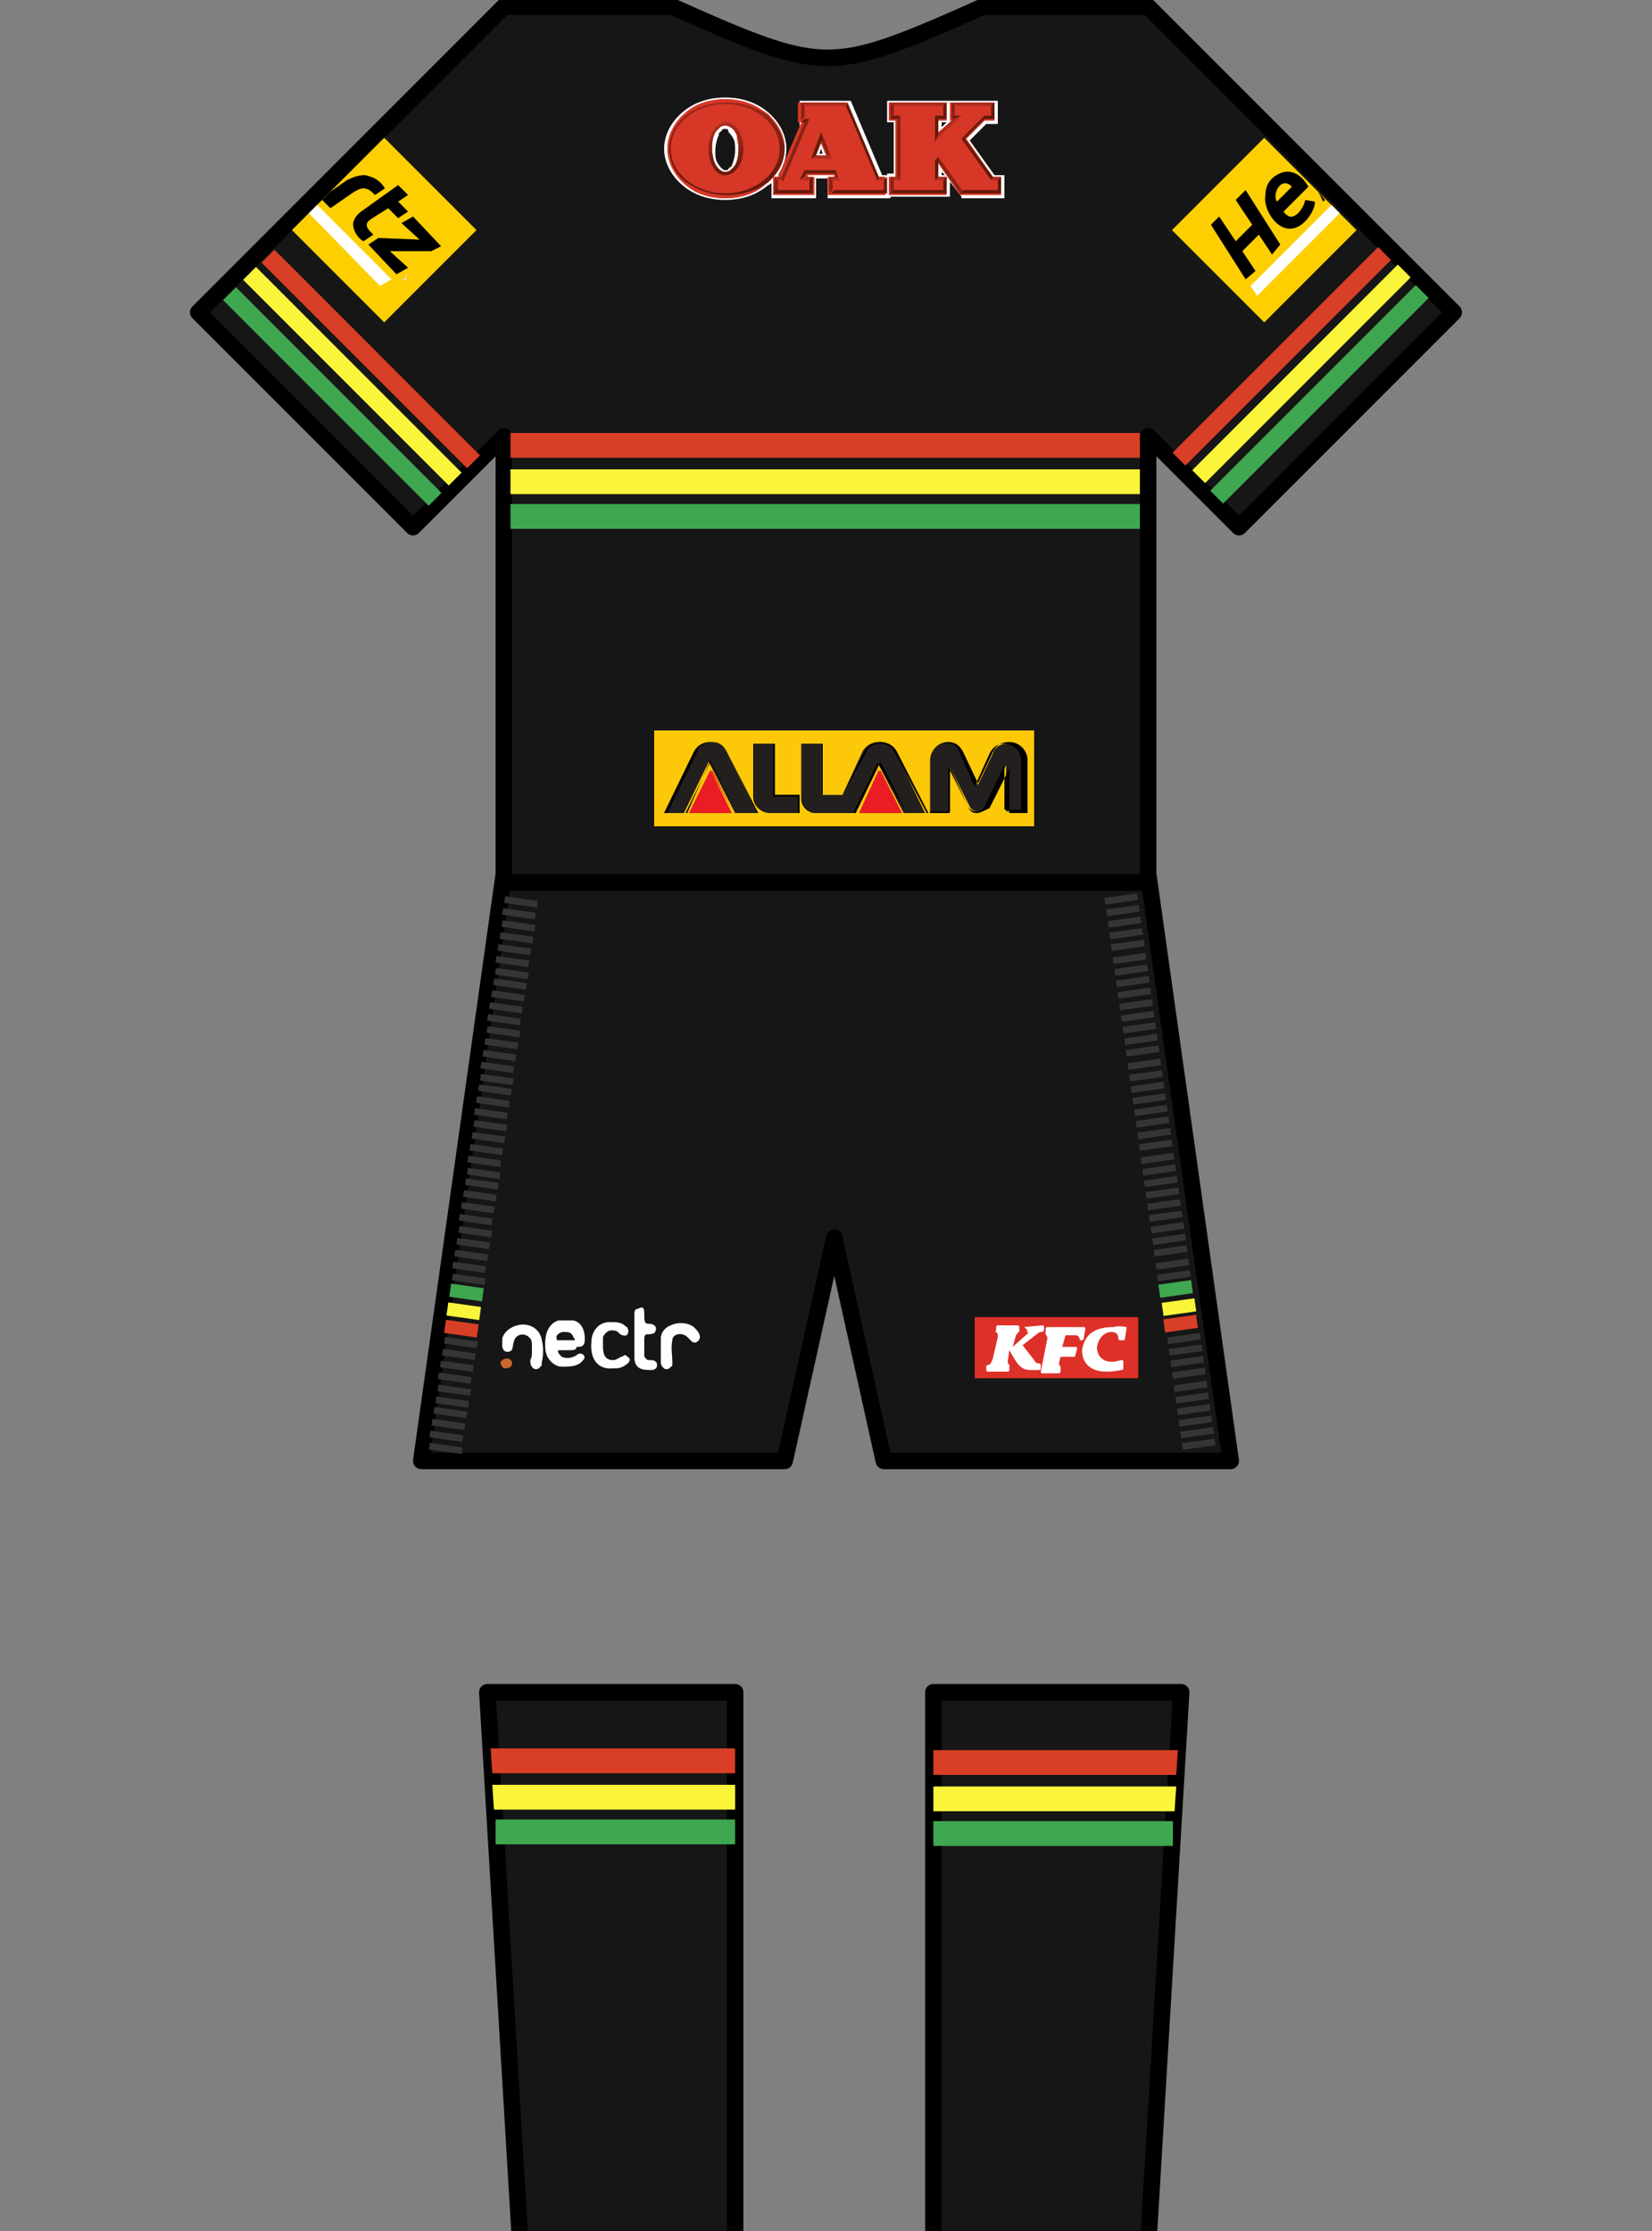 <?xml version="1.0" encoding="utf-8"?>
<!-- Generator: Adobe Illustrator 28.2.0, SVG Export Plug-In . SVG Version: 6.00 Build 0)  -->
<svg version="1.1" id="Layer_1" xmlns="http://www.w3.org/2000/svg" xmlns:xlink="http://www.w3.org/1999/xlink" x="0px" y="0px"
	 viewBox="0 0 100 135" style="enable-background:new 0 0 100 135;" xml:space="preserve">
<rect x="0" y="0" width="100" height="135" fill="#808080" stroke="none"/>
<style type="text/css">
	.st0{fill:#161616;stroke:#000000;stroke-linecap:square;stroke-linejoin:round;}
	.st1{fill:#D83F26;}
	.st2{fill:#FAF53B;}
	.st3{fill:#3FA74F;}
	.st4{fill:#353535;}
	.st5{fill:#FDCF01;}
	.st6{fill:none;}
	.st7{fill:#FFFFFF;}
	.st8{fill:#909295;}
	.st9{fill:#CD6730;}
	.st10{fill-rule:evenodd;clip-rule:evenodd;fill:#DD3029;}
	.st11{fill-rule:evenodd;clip-rule:evenodd;fill:#FFFFFF;}
	.st12{fill-rule:evenodd;clip-rule:evenodd;fill:#FDC808;}
	.st13{fill-rule:evenodd;clip-rule:evenodd;fill:#231F1F;}
	.st14{fill-rule:evenodd;clip-rule:evenodd;fill:#EA1D24;}
	.st15{fill:#EA1D24;}
	.st16{fill:#D63727;}
	.st17{fill:#862215;}
	.st18{fill:#AC2C1F;}
	.st19{fill:#651A0A;}
	.st20{fill-rule:evenodd;clip-rule:evenodd;fill:url(#SVGID_1_);}
	.st21{fill-rule:evenodd;clip-rule:evenodd;fill:url(#SVGID_00000026155367390781317790000002415377918787141547_);}
</style>
<g id="svg5571" xmlns:cc="http://creativecommons.org/ns#" xmlns:dc="http://purl.org/dc/elements/1.1/" xmlns:inkscape="http://www.inkscape.org/namespaces/inkscape" xmlns:rdf="http://www.w3.org/1999/02/22-rdf-syntax-ns#" xmlns:sodipodi="http://sodipodi.sourceforge.net/DTD/sodipodi-0.dtd" xmlns:svg="http://www.w3.org/2000/svg">
	
		<sodipodi:namedview  bordercolor="#666666" borderopacity="1.0" gridtolerance="10.0" guidetolerance="10.0" id="base" inkscape:current-layer="svg5571" inkscape:cx="19.519102" inkscape:cy="34.242496" inkscape:pageopacity="0.0" inkscape:pageshadow="2" inkscape:window-height="804" inkscape:window-width="1596" inkscape:window-x="0" inkscape:window-y="60" inkscape:zoom="5" objecttolerance="10.0" pagecolor="#ffffff" showgrid="false">
		</sodipodi:namedview>
	<defs>
		
			<inkscape:perspective  id="perspective5580" inkscape:persp3d-origin="19 : 19.666667 : 1" inkscape:vp_x="0 : 29.5 : 1" inkscape:vp_y="0 : 1000 : 0" inkscape:vp_z="38 : 29.5 : 1" sodipodi:type="inkscape:persp3d">
			</inkscape:perspective>
		
			<inkscape:perspective  id="perspective5788" inkscape:persp3d-origin="15.5 : 19.666667 : 1" inkscape:vp_x="0 : 29.5 : 1" inkscape:vp_y="0 : 1000 : 0" inkscape:vp_z="31 : 29.5 : 1" sodipodi:type="inkscape:persp3d">
			</inkscape:perspective>
		
			<inkscape:perspective  id="perspective6001" inkscape:persp3d-origin="15.5 : 19.666667 : 1" inkscape:vp_x="0 : 29.5 : 1" inkscape:vp_y="0 : 1000 : 0" inkscape:vp_z="31 : 29.5 : 1" sodipodi:type="inkscape:persp3d">
			</inkscape:perspective>
		
			<inkscape:perspective  id="perspective6286" inkscape:persp3d-origin="50 : 12 : 1" inkscape:vp_x="0 : 18 : 1" inkscape:vp_y="0 : 1000 : 0" inkscape:vp_z="100 : 18 : 1" sodipodi:type="inkscape:persp3d">
			</inkscape:perspective>
		
			<inkscape:perspective  id="perspective6460" inkscape:persp3d-origin="50 : 13.333333 : 1" inkscape:vp_x="0 : 20 : 1" inkscape:vp_y="0 : 1000 : 0" inkscape:vp_z="100 : 20 : 1" sodipodi:type="inkscape:persp3d">
			</inkscape:perspective>
	</defs>
	<path id="rect7437" sodipodi:nodetypes="cccccccc" class="st0" d="M31.2,47.9h37.6l5.7,40.5h-21l-3-13.5l-3,13.5h-22L31.2,47.9z"/>
	<path id="path6455" sodipodi:nodetypes="cccccccccc" class="st0" d="M69.5,135.9h-13v-33.5h15L69.5,135.9z M44.5,135.9h-13l-2-33.5
		h15V135.9z"/>
	<g id="g7234" transform="translate(31,-5)">
		<path id="path5575" sodipodi:nodetypes="ccccccsccccccc" class="st0" d="M-0.5,58.4v-27L-6,36.9l-13-13L-0.5,5.4H9.7
			c4.7,2.1,7.1,3.1,9.4,3.1s4.7-1,9.4-3.1h10L57,23.9l-13,13l-5.5-5.5v27H-0.5"/>
		<a id="a3156" transform="translate(-26.286,-8.352)">
		</a>
		<a id="a5994" transform="translate(47.571,0.857)">
		</a>
	</g>
</g>
<g id="Layer_2_00000044888812424815557650000008512817998858693004_">
	<rect x="30.9" y="26.2" class="st1" width="38.1" height="1.5"/>
	<rect x="30.9" y="28.4" class="st2" width="38.1" height="1.5"/>
	<rect x="30.9" y="30.5" class="st3" width="38.1" height="1.5"/>
	<rect x="68.8" y="21" transform="matrix(0.707 -0.707 0.707 0.707 7.489 61.189)" class="st1" width="17.6" height="1.1"/>
	<rect x="70" y="22.1" transform="matrix(0.707 -0.707 0.707 0.707 7.054 62.319)" class="st2" width="17.6" height="1.1"/>
	<rect x="71.1" y="23.3" transform="matrix(0.707 -0.707 0.707 0.707 6.519 63.489)" class="st3" width="17.6" height="1.1"/>
	
		<rect x="21.9" y="12.9" transform="matrix(0.707 -0.707 0.707 0.707 -8.77 22.253)" class="st1" width="1.1" height="17.6"/>
	<rect x="20.8" y="14" transform="matrix(0.707 -0.707 0.707 0.707 -9.884 21.742)" class="st2" width="1.1" height="17.6"/>
	
		<rect x="19.6" y="15.2" transform="matrix(0.707 -0.707 0.707 0.707 -11.099 21.271)" class="st3" width="1.1" height="17.6"/>
	<rect x="70.5" y="79.7" transform="matrix(0.99 -0.139 0.139 0.99 -10.454 10.733)" class="st1" width="2" height="0.8"/>
	<rect x="70.4" y="78.7" transform="matrix(0.99 -0.139 0.139 0.99 -10.315 10.71)" class="st2" width="2" height="0.8"/>
	<rect x="70.2" y="77.6" transform="matrix(0.99 -0.139 0.139 0.99 -10.165 10.671)" class="st3" width="2" height="0.8"/>
	<rect x="70.1" y="77" transform="matrix(0.99 -0.139 0.139 0.99 -10.054 10.65)" class="st4" width="2" height="0.4"/>
	<rect x="70" y="76.3" transform="matrix(0.99 -0.139 0.139 0.99 -9.957 10.629)" class="st4" width="2" height="0.4"/>
	<rect x="69.9" y="75.5" transform="matrix(0.99 -0.139 0.139 0.99 -9.847 10.606)" class="st4" width="2" height="0.4"/>
	<rect x="69.8" y="74.8" transform="matrix(0.99 -0.139 0.139 0.99 -9.751 10.585)" class="st4" width="2" height="0.4"/>
	<rect x="69.7" y="74.1" transform="matrix(0.99 -0.139 0.139 0.99 -9.654 10.565)" class="st4" width="2" height="0.4"/>
	<rect x="69.6" y="73.4" transform="matrix(0.99 -0.139 0.139 0.99 -9.558 10.544)" class="st4" width="2" height="0.4"/>
	<rect x="69.5" y="72.7" transform="matrix(0.99 -0.139 0.139 0.99 -9.461 10.524)" class="st4" width="2" height="0.4"/>
	<rect x="69.4" y="72" transform="matrix(0.99 -0.139 0.139 0.99 -9.365 10.503)" class="st4" width="2" height="0.4"/>
	<rect x="69.3" y="71.3" transform="matrix(0.99 -0.139 0.139 0.99 -9.268 10.483)" class="st4" width="2" height="0.4"/>
	<rect x="69.2" y="70.6" transform="matrix(0.99 -0.139 0.139 0.99 -9.172 10.462)" class="st4" width="2" height="0.4"/>
	<rect x="69.1" y="69.9" transform="matrix(0.99 -0.139 0.139 0.99 -9.075 10.442)" class="st4" width="2" height="0.4"/>
	<rect x="69" y="69.1" transform="matrix(0.99 -0.139 0.139 0.99 -8.965 10.418)" class="st4" width="2" height="0.4"/>
	<rect x="68.9" y="68.4" transform="matrix(0.99 -0.139 0.139 0.99 -8.869 10.398)" class="st4" width="2" height="0.4"/>
	<rect x="68.8" y="67.7" transform="matrix(0.99 -0.139 0.139 0.99 -8.772 10.377)" class="st4" width="2" height="0.4"/>
	<rect x="68.6" y="66.3" transform="matrix(0.99 -0.139 0.139 0.99 -8.579 10.336)" class="st4" width="2" height="0.4"/>
	<rect x="68.4" y="64.9" transform="matrix(0.99 -0.139 0.139 0.99 -8.386 10.295)" class="st4" width="2" height="0.4"/>
	<rect x="68.2" y="63.4" transform="matrix(0.99 -0.139 0.139 0.99 -8.18 10.251)" class="st4" width="2" height="0.4"/>
	<rect x="68" y="62" transform="matrix(0.99 -0.139 0.139 0.99 -7.987 10.21)" class="st4" width="2" height="0.4"/>
	<rect x="67.8" y="60.6" transform="matrix(0.99 -0.139 0.139 0.99 -7.794 10.169)" class="st4" width="2" height="0.4"/>
	<rect x="67.6" y="59.2" transform="matrix(0.99 -0.139 0.139 0.99 -7.601 10.128)" class="st4" width="2" height="0.4"/>
	<rect x="67.4" y="57.8" transform="matrix(0.99 -0.139 0.139 0.99 -7.408 10.087)" class="st4" width="2" height="0.4"/>
	<rect x="67.2" y="56.3" transform="matrix(0.99 -0.139 0.139 0.99 -7.201 10.043)" class="st4" width="2" height="0.4"/>
	<rect x="67" y="54.9" transform="matrix(0.99 -0.139 0.139 0.99 -7.008 10.002)" class="st4" width="2" height="0.4"/>
	<rect x="66.9" y="54.2" transform="matrix(0.99 -0.139 0.139 0.99 -6.912 9.982)" class="st4" width="2" height="0.4"/>
	<rect x="68.7" y="67" transform="matrix(0.99 -0.139 0.139 0.99 -8.676 10.357)" class="st4" width="2" height="0.4"/>
	<rect x="68.5" y="65.6" transform="matrix(0.99 -0.139 0.139 0.99 -8.483 10.316)" class="st4" width="2" height="0.4"/>
	<rect x="68.3" y="64.2" transform="matrix(0.99 -0.139 0.139 0.99 -8.29 10.275)" class="st4" width="2" height="0.4"/>
	<rect x="68.1" y="62.7" transform="matrix(0.99 -0.139 0.139 0.99 -8.083 10.231)" class="st4" width="2" height="0.4"/>
	<rect x="67.9" y="61.3" transform="matrix(0.99 -0.139 0.139 0.99 -7.89 10.19)" class="st4" width="2" height="0.4"/>
	<rect x="67.7" y="59.9" transform="matrix(0.99 -0.139 0.139 0.99 -7.697 10.149)" class="st4" width="2" height="0.4"/>
	<rect x="67.5" y="58.5" transform="matrix(0.99 -0.139 0.139 0.99 -7.504 10.108)" class="st4" width="2" height="0.4"/>
	<rect x="67.3" y="57" transform="matrix(0.99 -0.139 0.139 0.99 -7.298 10.064)" class="st4" width="2" height="0.4"/>
	<rect x="67.1" y="55.6" transform="matrix(0.99 -0.139 0.139 0.99 -7.104 10.023)" class="st4" width="2" height="0.4"/>
	<rect x="71.6" y="87.2" transform="matrix(0.99 -0.139 0.139 0.99 -11.458 10.957)" class="st4" width="2" height="0.4"/>
	<rect x="71.4" y="85.8" transform="matrix(0.99 -0.139 0.139 0.99 -11.265 10.916)" class="st4" width="2" height="0.4"/>
	<rect x="71.2" y="84.4" transform="matrix(0.99 -0.139 0.139 0.99 -11.072 10.875)" class="st4" width="2" height="0.4"/>
	<rect x="71" y="82.9" transform="matrix(0.99 -0.139 0.139 0.99 -10.866 10.831)" class="st4" width="2" height="0.4"/>
	<rect x="70.8" y="81.5" transform="matrix(0.99 -0.139 0.139 0.99 -10.673 10.79)" class="st4" width="2" height="0.4"/>
	<rect x="70.7" y="80.8" transform="matrix(0.99 -0.139 0.139 0.99 -10.576 10.769)" class="st4" width="2" height="0.4"/>
	<rect x="71.5" y="86.5" transform="matrix(0.99 -0.139 0.139 0.99 -11.362 10.936)" class="st4" width="2" height="0.4"/>
	<rect x="71.3" y="85.1" transform="matrix(0.99 -0.139 0.139 0.99 -11.169 10.895)" class="st4" width="2" height="0.4"/>
	<rect x="71.1" y="83.7" transform="matrix(0.99 -0.139 0.139 0.99 -10.976 10.854)" class="st4" width="2" height="0.4"/>
	<rect x="70.9" y="82.2" transform="matrix(0.99 -0.139 0.139 0.99 -10.769 10.81)" class="st4" width="2" height="0.4"/>
	<rect x="27.5" y="79.4" transform="matrix(0.139 -0.99 0.99 0.139 -55.545 96.844)" class="st1" width="0.8" height="2"/>
	<rect x="27.7" y="78.3" transform="matrix(0.139 -0.99 0.99 0.139 -54.341 96.141)" class="st2" width="0.8" height="2"/>
	<rect x="27.8" y="77.2" transform="matrix(0.139 -0.99 0.99 0.139 -53.097 95.258)" class="st3" width="0.8" height="2"/>
	<rect x="28.2" y="76.5" transform="matrix(0.139 -0.99 0.99 0.139 -52.301 94.76)" class="st4" width="0.4" height="2"/>
	<rect x="28.3" y="75.7" transform="matrix(0.139 -0.99 0.99 0.139 -51.497 94.238)" class="st4" width="0.4" height="2"/>
	<rect x="28.4" y="75" transform="matrix(0.139 -0.99 0.99 0.139 -50.693 93.716)" class="st4" width="0.4" height="2"/>
	<rect x="28.5" y="74.3" transform="matrix(0.139 -0.99 0.99 0.139 -49.889 93.194)" class="st4" width="0.4" height="2"/>
	<rect x="28.6" y="73.6" transform="matrix(0.139 -0.99 0.99 0.139 -49.086 92.672)" class="st4" width="0.4" height="2"/>
	<rect x="28.7" y="72.8" transform="matrix(0.139 -0.99 0.99 0.139 -48.282 92.15)" class="st4" width="0.4" height="2"/>
	<rect x="28.8" y="72.1" transform="matrix(0.139 -0.99 0.99 0.139 -47.478 91.629)" class="st4" width="0.4" height="2"/>
	<rect x="28.9" y="71.4" transform="matrix(0.139 -0.99 0.99 0.139 -46.674 91.106)" class="st4" width="0.4" height="2"/>
	<rect x="29" y="70.7" transform="matrix(0.139 -0.99 0.99 0.139 -45.87 90.584)" class="st4" width="0.4" height="2"/>
	<rect x="29.1" y="70.1" transform="matrix(0.139 -0.99 0.99 0.139 -45.176 90.134)" class="st4" width="0.4" height="2"/>
	<rect x="29.2" y="69.3" transform="matrix(0.139 -0.99 0.99 0.139 -44.373 89.612)" class="st4" width="0.4" height="2"/>
	<rect x="29.3" y="68.6" transform="matrix(0.139 -0.99 0.99 0.139 -43.569 89.09)" class="st4" width="0.4" height="2"/>
	<rect x="29.4" y="67.9" transform="matrix(0.139 -0.99 0.99 0.139 -42.765 88.568)" class="st4" width="0.4" height="2"/>
	<rect x="29.5" y="67.2" transform="matrix(0.139 -0.99 0.99 0.139 -41.961 88.046)" class="st4" width="0.4" height="2"/>
	<rect x="29.7" y="65.7" transform="matrix(0.139 -0.99 0.99 0.139 -40.353 87.002)" class="st4" width="0.4" height="2"/>
	<rect x="29.9" y="64.4" transform="matrix(0.139 -0.99 0.99 0.139 -38.856 86.029)" class="st4" width="0.4" height="2"/>
	<rect x="30.1" y="62.9" transform="matrix(0.139 -0.99 0.99 0.139 -37.248 84.985)" class="st4" width="0.4" height="2"/>
	<rect x="30.3" y="61.5" transform="matrix(0.139 -0.99 0.99 0.139 -35.64 83.941)" class="st4" width="0.4" height="2"/>
	<rect x="30.5" y="60" transform="matrix(0.139 -0.99 0.99 0.139 -34.032 82.897)" class="st4" width="0.4" height="2"/>
	<rect x="30.7" y="58.6" transform="matrix(0.139 -0.99 0.99 0.139 -32.425 81.853)" class="st4" width="0.4" height="2"/>
	<rect x="30.9" y="57.2" transform="matrix(0.139 -0.99 0.99 0.139 -30.927 80.881)" class="st4" width="0.4" height="2"/>
	<rect x="31.1" y="55.8" transform="matrix(0.139 -0.99 0.99 0.139 -29.319 79.837)" class="st4" width="0.4" height="2"/>
	<rect x="31.3" y="54.3" transform="matrix(0.139 -0.99 0.99 0.139 -27.712 78.793)" class="st4" width="0.4" height="2"/>
	<rect x="31.4" y="53.6" transform="matrix(0.139 -0.99 0.99 0.139 -26.908 78.271)" class="st4" width="0.4" height="2"/>
	<rect x="29.6" y="66.4" transform="matrix(0.139 -0.99 0.99 0.139 -41.157 87.524)" class="st4" width="0.4" height="2"/>
	<rect x="29.8" y="65" transform="matrix(0.139 -0.99 0.99 0.139 -39.549 86.48)" class="st4" width="0.4" height="2"/>
	<rect x="30" y="63.6" transform="matrix(0.139 -0.99 0.99 0.139 -38.052 85.507)" class="st4" width="0.4" height="2"/>
	<rect x="30.2" y="62.2" transform="matrix(0.139 -0.99 0.99 0.139 -36.444 84.463)" class="st4" width="0.4" height="2"/>
	<rect x="30.4" y="60.7" transform="matrix(0.139 -0.99 0.99 0.139 -34.836 83.419)" class="st4" width="0.4" height="2"/>
	<rect x="30.6" y="59.3" transform="matrix(0.139 -0.99 0.99 0.139 -33.229 82.375)" class="st4" width="0.4" height="2"/>
	<rect x="30.8" y="58" transform="matrix(0.139 -0.99 0.99 0.139 -31.731 81.403)" class="st4" width="0.4" height="2"/>
	<rect x="31" y="56.5" transform="matrix(0.139 -0.99 0.99 0.139 -30.123 80.359)" class="st4" width="0.4" height="2"/>
	<rect x="31.2" y="55.1" transform="matrix(0.139 -0.99 0.99 0.139 -28.515 79.315)" class="st4" width="0.4" height="2"/>
	<rect x="26.8" y="86.7" transform="matrix(0.139 -0.99 0.99 0.139 -63.588 102.184)" class="st4" width="0.4" height="2"/>
	<rect x="27" y="85.2" transform="matrix(0.139 -0.99 0.99 0.139 -61.981 101.141)" class="st4" width="0.4" height="2"/>
	<rect x="27.2" y="83.9" transform="matrix(0.139 -0.99 0.99 0.139 -60.483 100.168)" class="st4" width="0.4" height="2"/>
	<rect x="27.4" y="82.4" transform="matrix(0.139 -0.99 0.99 0.139 -58.876 99.124)" class="st4" width="0.4" height="2"/>
	<rect x="27.6" y="81" transform="matrix(0.139 -0.99 0.99 0.139 -57.268 98.08)" class="st4" width="0.4" height="2"/>
	<rect x="27.7" y="80.3" transform="matrix(0.139 -0.99 0.99 0.139 -56.464 97.558)" class="st4" width="0.4" height="2"/>
	<rect x="26.9" y="85.9" transform="matrix(0.139 -0.99 0.99 0.139 -62.785 101.662)" class="st4" width="0.4" height="2"/>
	<rect x="27.1" y="84.5" transform="matrix(0.139 -0.99 0.99 0.139 -61.177 100.618)" class="st4" width="0.4" height="2"/>
	<rect x="27.3" y="83.2" transform="matrix(0.139 -0.99 0.99 0.139 -59.679 99.646)" class="st4" width="0.4" height="2"/>
	<rect x="27.5" y="81.7" transform="matrix(0.139 -0.99 0.99 0.139 -58.072 98.602)" class="st4" width="0.4" height="2"/>
</g>
<g>
	<polygon class="st1" points="44.5,105.8 29.7,105.8 29.8,107.3 44.5,107.3 	"/>
	<polygon class="st2" points="29.9,109.5 44.5,109.5 44.5,108 29.8,108 	"/>
	<polygon class="st3" points="30,111.6 44.5,111.6 44.5,110.1 30,110.1 	"/>
</g>
<g>
	<polygon class="st1" points="71.3,105.9 56.5,105.9 56.5,107.4 71.2,107.4 	"/>
	<polygon class="st2" points="56.5,109.6 71.1,109.6 71.2,108.1 56.5,108.1 	"/>
	<polygon class="st3" points="56.5,111.7 71,111.7 71,110.2 56.5,110.2 	"/>
</g>
<g>
	<rect x="72.6" y="10" transform="matrix(0.707 -0.707 0.707 0.707 12.545 58.183)" class="st5" width="7.9" height="7.9"/>
	<path class="st6" d="M77.5,11.2c-0.4,0.3-0.3,0.8-0.2,1l0.9-0.9C78.2,11.3,77.9,10.9,77.5,11.2z"/>
	<polygon class="st7" points="75.7,17.3 76.1,17.9 81.1,12.9 80.6,12.4 	"/>
	<polygon points="75.2,15.2 76.2,14.2 77,15.4 77.5,14.8 75.4,11.5 74.8,12.1 75.8,13.6 74.8,14.6 73.8,13.1 73.3,13.6 75.4,16.9 
		76,16.4 	"/>
	<path d="M79,13.4c0.3-0.3,0.6-0.8,0.6-1.2L79,12.1c0,0.3-0.7,1.6-1.3,0.7l1.5-1.5c0,0-0.4-0.8-1.1-0.9c-0.5-0.1-1,0.3-1.1,0.4
		c-0.2,0.2-0.4,0.5-0.4,1C76.4,12.8,77.7,14.7,79,13.4z M77.5,11.2c0.4-0.3,0.7,0.1,0.7,0.1l-0.9,0.9C77.2,12.1,77.1,11.6,77.5,11.2
		z"/>
	<polygon points="80.1,12.2 80.2,12.1 79.8,11.6 	"/>
</g>
<g>
	<rect x="19.3" y="10" transform="matrix(0.707 0.707 -0.707 0.707 16.682 -12.378)" class="st5" width="7.9" height="7.9"/>
	<polygon class="st7" points="23.7,16.9 19.2,12.4 18.7,12.9 23,17.3 	"/>
	<path d="M21.3,11.7c0.3-0.2,0.5-0.3,0.7-0.3c0.3,0,0.5,0.2,0.7,0.4l0.6-0.4c-0.3-0.5-0.7-0.7-1.2-0.8c-0.4,0-0.7,0.1-1.1,0.3
		l-1,0.7l-0.5,0.5l0.5,0.5L21.3,11.7z"/>
	<polygon points="26.1,15.2 26.7,14.9 25,13.1 24.3,13.5 25.4,14.5 22.9,14.4 22.3,14.8 24,16.6 24.7,16.2 23.6,15.2 	"/>
	<path d="M22.2,13.6c0-0.2,0.2-0.3,0.5-0.5l0.8-0.5l0.6,0.6l0.6-0.4l-0.6-0.6l0.6-0.4l-0.6-0.6L22,12.7c-0.3,0.2-0.5,0.4-0.6,0.7
		c-0.1,0.3,0.1,0.9,0.6,1.2l0.6-0.4C22.3,13.9,22.2,13.8,22.2,13.6z"/>
	<path class="st8" d="M24.6,16.8L24.6,16.8l-0.2,0.1l0,0l0.1,0l0,0l0,0.1l0,0l0-0.1C24.6,16.9,24.6,16.9,24.6,16.8
		C24.7,16.8,24.7,16.8,24.6,16.8z M24.5,16.8L24.5,16.8L24.5,16.8L24.5,16.8C24.6,16.8,24.6,16.8,24.5,16.8
		C24.6,16.8,24.5,16.8,24.5,16.8z"/>
	<path class="st7" d="M24.6,16.8L24.6,16.8l-0.2,0.1l0,0l0.1,0l0,0l0,0.1l0,0l0-0.1C24.6,16.9,24.6,16.9,24.6,16.8
		C24.7,16.8,24.7,16.8,24.6,16.8z M24.5,16.8L24.5,16.8L24.5,16.8L24.5,16.8C24.6,16.8,24.6,16.8,24.5,16.8
		C24.6,16.8,24.5,16.8,24.5,16.8z"/>
	<path class="st8" d="M24.7,16.7L24.7,16.7c-0.1-0.1-0.2-0.1-0.3,0c0,0,0,0,0,0l0,0c-0.1,0.1-0.1,0.2,0,0.2l0,0
		c0.1,0.1,0.2,0.1,0.3,0c0,0,0,0,0,0C24.8,16.9,24.8,16.8,24.7,16.7z M24.7,16.9c-0.1,0.1-0.2,0-0.3,0l0,0c-0.1-0.1-0.1-0.1,0-0.2
		c0,0,0,0,0,0c0.1-0.1,0.2,0,0.3,0C24.8,16.8,24.8,16.9,24.7,16.9C24.7,16.9,24.7,16.9,24.7,16.9z"/>
	<path class="st7" d="M24.7,16.7L24.7,16.7c-0.1-0.1-0.2-0.1-0.3,0c0,0,0,0,0,0l0,0c-0.1,0.1-0.1,0.2,0,0.2l0,0
		c0.1,0.1,0.2,0.1,0.3,0c0,0,0,0,0,0C24.8,16.9,24.8,16.8,24.7,16.7z M24.7,16.9c-0.1,0.1-0.2,0-0.3,0l0,0c-0.1-0.1-0.1-0.1,0-0.2
		c0,0,0,0,0,0c0.1-0.1,0.2,0,0.3,0C24.8,16.8,24.8,16.9,24.7,16.9C24.7,16.9,24.7,16.9,24.7,16.9z"/>
</g>
<g>
	<path class="st7" d="M34.5,81.7c-0.2,0-0.3,0-0.5,0c-0.1,0-0.1,0-0.2,0c-0.1,0.1,0.1,0.3,0.2,0.4c0.2,0.1,0.5,0.1,0.7,0
		c0.1,0,0.3-0.2,0.4-0.2c0.2,0,0.4,0.2,0.2,0.4c-0.3,0.4-0.8,0.4-1.3,0.4c-0.3,0-0.6-0.2-0.8-0.5c-0.2-0.3-0.2-0.6-0.2-0.9
		c0-0.6,0.2-1.2,0.8-1.4c0.1,0,0.2,0,0.4,0c0.2,0,0.3,0,0.5,0c0.5,0.1,0.7,0.6,0.7,1.1c0,0.1,0,0.3-0.1,0.4
		c-0.1,0.1-0.2,0.1-0.4,0.1C34.9,81.7,34.7,81.7,34.5,81.7L34.5,81.7z M34.3,81.1c0.1,0,0.3,0,0.4,0c0,0,0.1,0,0.1,0
		c0,0,0-0.1-0.1-0.2c-0.1-0.3-0.3-0.3-0.6-0.3c-0.2,0-0.5,0.2-0.4,0.4c0,0.1,0,0.1,0.1,0.1C34,81.1,34.2,81.1,34.3,81.1L34.3,81.1z"
		/>
	<path class="st7" d="M36.5,81.5c0,0.4,0.1,0.8,0.6,0.8c0.2,0,0.3-0.1,0.5-0.2c0.1,0,0.2-0.1,0.2-0.1c0.1,0,0.2,0.1,0.3,0.2
		c0.1,0.2-0.2,0.4-0.4,0.5c-0.2,0.1-0.4,0.1-0.6,0.1c-1,0.1-1.4-0.7-1.3-1.6c0-0.6,0.4-1.2,1.1-1.2c0.3,0,0.7,0,0.9,0.2
		c0.1,0.1,0.2,0.1,0.2,0.2c0.1,0.2,0,0.5-0.3,0.4c-0.1,0-0.2-0.1-0.3-0.2c-0.1-0.1-0.3-0.1-0.4-0.1c-0.2,0-0.4,0.2-0.5,0.4
		C36.5,81.2,36.5,81.3,36.5,81.5L36.5,81.5z"/>
	<path class="st7" d="M32.2,81.8c0-0.1,0-0.2,0-0.3c0-0.2,0-0.4-0.1-0.5c-0.3-0.4-0.9-0.3-1,0.2c-0.1,0.3,0,0.6-0.4,0.6
		c-0.2,0-0.3-0.2-0.3-0.4c0-0.1,0-0.3,0-0.4c0.1-0.4,0.5-0.7,0.9-0.8c0.7-0.2,1.4,0.2,1.5,0.9c0.1,0.4,0.1,0.9,0,1.3
		c0,0.1,0,0.3-0.1,0.3c-0.1,0.2-0.4,0.2-0.5,0c-0.1-0.1-0.1-0.3-0.1-0.4C32.2,82.1,32.2,82,32.2,81.8L32.2,81.8z"/>
	<path class="st7" d="M39,79.6c0,0.2,0,0.5,0.2,0.5c0.1,0,0.3,0,0.4,0.1c0.2,0.1,0.1,0.5-0.1,0.5c-0.2,0.1-0.5-0.1-0.5,0.3
		c0,0.3,0,0.7,0,1c0,0.1,0,0.1,0.1,0.2c0.1,0.2,0.4,0,0.6,0.2c0.1,0.1,0.1,0.3,0,0.4c-0.1,0.1-0.2,0.1-0.4,0.1
		c-0.6,0-0.9-0.2-0.9-0.8c0-0.8,0-1.7,0-2.5c0-0.2,0-0.4,0.2-0.4C39,79,39,79.2,39,79.6L39,79.6z"/>
	<path class="st7" d="M40,81.8c0-0.2,0-0.5,0-0.8c0-0.4,0.3-0.7,0.6-0.8C41,80,41.6,80,42,80.3c0.2,0.2,0.5,0.5,0.3,0.8
		c-0.1,0.1-0.2,0.2-0.4,0.1c-0.1-0.1-0.2-0.2-0.3-0.3c-0.3-0.3-0.9-0.2-0.9,0.2c-0.1,0.4,0,0.9,0,1.4c0,0.1,0,0.2-0.1,0.2
		c-0.1,0.2-0.4,0.2-0.5,0C40,82.6,40,82.5,40,82.3C40,82.2,40,82,40,81.8L40,81.8z"/>
	<path class="st9" d="M30.7,82.2c0.2,0,0.3,0.2,0.3,0.3c0,0.2-0.2,0.3-0.4,0.3c-0.2,0-0.3-0.2-0.3-0.4
		C30.4,82.3,30.5,82.2,30.7,82.2L30.7,82.2z"/>
</g>
<g>
	<rect x="59" y="79.7" class="st10" width="9.9" height="3.7"/>
	<g>
		<path class="st11" d="M65.4,81.1C65.3,81.1,65.3,81,65.4,81.1C65.3,81,65.3,81,65.4,81.1c-0.1-0.2-0.1-0.3-0.3-0.3l-0.6,0
			l-0.2,0.7l0.8,0c0,0,0.1,0,0.1,0.1l-0.1,0.4c0,0,0,0.1-0.1,0.1h-0.8c0,0-0.1,0.4-0.1,0.4c0,0.1,0.1,0.2,0.1,0.2c0,0,0,0,0,0
			c0,0,0,0,0,0.1l0,0.2c0,0,0,0.1-0.1,0.1h-1c0,0-0.1,0-0.1-0.1l0.4-2c0-0.2-0.1-0.2-0.1-0.3c0,0,0,0,0,0c0,0-0.1,0,0-0.1l0-0.2
			c0,0,0-0.1,0.1-0.1h2.2c0,0,0.1,0,0.1,0.1L65.6,81c0,0,0,0.1-0.1,0.1H65.4z"/>
		<path class="st11" d="M62,80.3C62,80.3,62.1,80.3,62,80.3l1.1-0.1c0,0,0.1,0,0.1,0.1l0,0.2c0,0,0,0-0.1,0.1c0,0,0,0,0,0
			c-0.1,0-0.2,0-0.3,0.1l-0.9,0.7c0,0,0,0,0,0l0.7,0.9c0.1,0.2,0.2,0.2,0.3,0.2c0,0,0.1,0,0.1,0.1l0,0.2c0,0,0,0.1-0.1,0.1h-0.5
			c-0.6,0-0.8-0.3-1.3-1.2c0,0,0,0,0,0L61,82.4c0,0.1,0.1,0.2,0.1,0.2c0,0,0,0,0,0c0,0,0,0,0,0.1l0,0.2c0,0,0,0.1-0.1,0.1h-1.2
			c0,0-0.1,0-0.1-0.1l0-0.2c0,0,0-0.1,0.1-0.1c0,0,0,0,0,0c0.1,0,0.2-0.1,0.3-0.4l0.3-1.3c0-0.2,0-0.2-0.1-0.3c0,0,0,0,0,0
			c0,0-0.1,0,0-0.1l0-0.2c0,0,0-0.1,0.1-0.1h1.2c0,0,0.1,0,0.1,0.1l0,0.2c0,0,0,0,0,0.1c0,0,0,0,0,0c-0.1,0-0.1,0.1-0.2,0.2
			l-0.2,0.7c0,0,0,0,0,0l0.9-0.8c0.1,0,0-0.1,0-0.1c0,0,0,0,0,0c0,0-0.1,0,0-0.1L62,80.3z"/>
		<path class="st11" d="M68.2,80.3C68.3,80.4,68.3,80.4,68.2,80.3l-0.1,0.7c0,0,0,0.1-0.1,0.1h-0.2c0,0-0.1,0-0.1-0.1c0,0,0,0,0,0
			c0-0.2-0.1-0.4-0.4-0.4c-0.5,0-0.8,0.4-0.9,0.9c0,0.5,0.3,0.9,0.9,0.9c0.3,0,0.5-0.1,0.6-0.1c0,0,0.1,0,0.1,0.1L68,82.8
			c0,0,0,0.1-0.1,0.1c-0.1,0-0.4,0.1-0.9,0.1c-1.1,0-1.5-0.6-1.5-1.3c0.1-0.6,0.4-1.4,1.9-1.4C67.8,80.2,68.1,80.3,68.2,80.3"/>
	</g>
</g>
<g>
	<g>
		<rect x="39.6" y="44.2" class="st12" width="23" height="5.8"/>
	</g>
	<g>
		<g>
			<path class="st13" d="M44,45.5c-0.2-0.4-0.5-0.6-1-0.6c-0.4,0-0.8,0.2-1,0.6l-1.8,3.7h1.2l1.5-3.1l1.6,3.1h1.3L44,45.5z"/>
			<path d="M45.9,49.2h-1.3l0,0L43,46.1l-1.5,3.1h-1.3l0,0l1.8-3.7c0.2-0.4,0.6-0.6,1-0.6c0.4,0,0.8,0.2,1,0.6L45.9,49.2z
				 M44.6,49.2h1.2L44,45.5c-0.2-0.4-0.5-0.6-0.9-0.6c-0.4,0-0.8,0.2-0.9,0.6l-1.8,3.7h1.2L43,46l0,0L44.6,49.2z"/>
		</g>
		<g>
			<path class="st13" d="M48.4,48.1h-1.5V45h-1.2v3.3c0,0.5,0.4,0.9,0.9,0.9h1.8L48.4,48.1L48.4,48.1z"/>
			<path d="M48.4,49.2h-1.8c-0.5,0-1-0.4-1-1V45h1.3v3.1h1.5v0h0V49.2z M45.7,45v3.3c0,0.5,0.4,0.9,0.9,0.9h1.7v-1h-1.5V45H45.7z"/>
		</g>
		<g>
			<path class="st13" d="M54.2,45.5c-0.2-0.4-0.5-0.6-1-0.6c-0.4,0-0.8,0.2-1,0.6L51,48.1h-1.3V45h-1.2v3.3c0,0.5,0.4,0.9,0.9,0.9h1
				l0,0h1.2l1.5-3.1l1.6,3.1h1.3L54.2,45.5z"/>
			<path d="M56.2,49.2h-1.3l0,0l-1.6-3.1l-1.5,3.1h-2.3c-0.5,0-1-0.4-1-1V45h1.3v3.1H51l1.3-2.6c0.2-0.4,0.6-0.6,1-0.6
				c0.4,0,0.8,0.2,1,0.6L56.2,49.2z M54.9,49.2h1.2l-1.9-3.6c-0.2-0.4-0.5-0.6-0.9-0.6c-0.4,0-0.8,0.2-0.9,0.6L51,48.1h-1.3V45h-1.2
				v3.3c0,0.5,0.4,0.9,0.9,0.9h2.2l1.5-3.1l0,0L54.9,49.2z"/>
		</g>
		<g>
			<polygon class="st14" points="52,49.2 54.6,49.2 53.2,46.6 			"/>
			<path class="st15" d="M54.6,49.2h-2.6l0,0l1.3-2.6l0,0L54.6,49.2z M52,49.2h2.5l-1.3-2.6L52,49.2z"/>
		</g>
		<g>
			<polygon class="st14" points="41.7,49.2 44.3,49.2 43,46.6 			"/>
			<path class="st15" d="M44.4,49.2h-2.6l0,0l1.3-2.6l0,0L44.4,49.2z M41.8,49.2h2.6L43,46.6L41.8,49.2z"/>
		</g>
		<g>
			<path class="st13" d="M58.2,45.5C58,45.2,57.7,45,57.3,45c-0.6,0-1,0.5-1,1v3.2h1.2v-2.8l1.2,2.4c0.1,0.2,0.3,0.3,0.5,0.3
				c0.2,0,0.4-0.1,0.5-0.3l1.2-2.5v2.8h1.1V46c0-0.6-0.5-1-1-1c-0.4,0-0.8,0.2-0.9,0.6l-0.9,1.9L58.2,45.5"/>
			<path d="M59.1,49.2c-0.2,0-0.4-0.1-0.5-0.4l-1.1-2.4v2.7h-1.2V46c0-0.6,0.5-1.1,1.1-1.1c0.4,0,0.7,0.2,0.9,0.6l0,0l0.9,1.9
				l0.9-1.9c0.2-0.4,0.5-0.6,1-0.6c0.6,0,1.1,0.5,1.1,1.1v3.2h-1.1v-2.7l-1.2,2.4C59.5,49.1,59.3,49.2,59.1,49.2z M57.4,46.4
				l1.2,2.4c0.1,0.2,0.3,0.3,0.5,0.3c0.2,0,0.4-0.1,0.5-0.3l1.2-2.5l0,0v2.7h1V46c0-0.6-0.5-1-1-1c-0.4,0-0.7,0.2-0.9,0.6l-0.9,2
				l-0.9-2l0,0C58,45.2,57.7,45,57.3,45c-0.6,0-1,0.5-1,1v3.2h1.1L57.4,46.4L57.4,46.4z"/>
		</g>
	</g>
</g>
<g>
	<path class="st7" d="M58.2,11.9L57.5,11v0.9h-3.8v-1.4h0.4V7.4h-0.4V6.1h6.7v1.4h-0.7l-1,1l1.5,2.1h0.6v1.4H58.2z M57.2,10.6
		L57,10.4v0.2H57.2z M57,7.7l0.3-0.3H57V7.7z"/>
	<path class="st7" d="M43.9,12.1c-1,0-1.9-0.3-2.6-0.9c-0.7-0.6-1.1-1.4-1.1-2.2s0.4-1.6,1.1-2.2c0.7-0.6,1.6-0.9,2.6-0.9
		c1,0,1.9,0.3,2.6,0.9c0.7,0.6,1.1,1.4,1.1,2.2c0,0.6-0.2,1.1-0.5,1.6h0.1l1.3-3h-0.1V6.1h3.1l1.9,4.5h0.5v1.4h-3.8v-1.2h-0.7v1.2
		h-2.7l0-0.9c-0.1,0-0.1,0.1-0.2,0.1C45.8,11.8,44.9,12.1,43.9,12.1z M43.9,7.8c-0.1,0-0.2,0-0.2,0.1c-0.1,0.1-0.2,0.1-0.2,0.3
		c-0.1,0.2-0.2,0.6-0.2,0.9c0,0.3,0,0.5,0.1,0.7c0.1,0.2,0.2,0.3,0.3,0.4c0.1,0.1,0.2,0.1,0.2,0.1c0.1,0,0.2,0,0.2-0.1
		c0.1-0.1,0.2-0.1,0.2-0.2c0.1-0.2,0.2-0.6,0.2-0.9c0-0.3,0-0.5-0.1-0.7c-0.1-0.2-0.2-0.3-0.3-0.4C44.1,7.8,44,7.8,43.9,7.8l0-0.1
		L43.9,7.8z M49.8,9.3L49.7,9l-0.1,0.3H49.8z"/>
	<path class="st16" d="M49.3,11.8h-2.5l0-1.1l0,0c-0.1,0.1-0.2,0.3-0.4,0.4c-0.6,0.5-1.5,0.9-2.5,0.9c-1,0-1.9-0.3-2.5-0.9
		c-0.6-0.5-1-1.3-1-2.1s0.4-1.5,1-2.1C42.1,6.4,43,6,43.9,6c1,0,1.9,0.3,2.5,0.9c0.6,0.5,1,1.3,1,2.1v0c0,0.6-0.2,1.2-0.7,1.7h0.4
		l1.4-3.3h-0.2V6.2h2.9l1.9,4.5h0.5v1.1h-3.5v-1.1h0.4l0-0.1h-1.6l0,0.1h0.4C49.3,10.7,49.3,11.8,49.3,11.8z M57.3,7.3h-0.5V8
		l0.8-0.7h-0.1V6.2h2.7v1.1h-0.6l-1.1,1.1l1.6,2.3h0.5v1.1h-2.5l-1.3-1.9v0.8h0.5v1.1h-3.5v-1.1h0.4V7.3h-0.4V6.2h3.5V7.3z
		 M43.9,7.6c-0.1,0-0.2,0-0.3,0.1c-0.1,0.1-0.2,0.2-0.3,0.3c-0.2,0.2-0.2,0.6-0.2,1c0,0.3,0.1,0.5,0.1,0.8c0.1,0.2,0.2,0.4,0.4,0.5
		c0.1,0.1,0.2,0.1,0.3,0.1c0.1,0,0.2,0,0.3-0.1c0.1-0.1,0.2-0.2,0.3-0.3c0.2-0.2,0.2-0.6,0.2-1c0-0.3-0.1-0.5-0.1-0.8
		c-0.1-0.2-0.2-0.4-0.4-0.5C44.2,7.7,44.1,7.6,43.9,7.6L43.9,7.6z M49.4,9.4H50l-0.3-0.7C49.7,8.6,49.4,9.4,49.4,9.4z"/>
	<path class="st17" d="M53.9,10.7l0.2,0.2v0.6l-0.2,0.2V10.7z M56.8,9.8l0-0.3l1.5,2.1l-0.1,0.2L56.8,9.8z M46.9,10.7l0.2,0.2l0,0.6
		l-0.2,0.2h0C46.8,11.7,46.9,10.7,46.9,10.7z M50.2,10.7l0.2,0.2v0.6l-0.2,0.2V10.7z M48.7,7.4L49,7.2l-1.6,3.8l-0.1-0.2
		C47.3,10.7,48.7,7.4,48.7,7.4z M50.5,10.5l0.1-0.2l0.2,0.6l-0.3-0.2C50.6,10.7,50.5,10.5,50.5,10.5z M54.3,7.2L54.5,7v3.9l-0.2-0.2
		C54.3,10.7,54.3,7.2,54.3,7.2z M49.7,8.5l0.1-0.3l0.5,1.3l-0.3-0.2C50.1,9.4,49.7,8.5,49.7,8.5z M48.5,6.2l0.2,0.2v0.7l-0.2,0.2
		V6.2z M57.6,6.2l0.2,0.2V7l-0.2,0.2C57.6,7.2,57.6,6.2,57.6,6.2z M53.9,6.2l0.2,0.2V7l-0.2,0.2C53.9,7.2,53.9,6.2,53.9,6.2z"/>
	<path class="st18" d="M53.2,10.7h0.4l-0.2,0.2h-0.4L53.2,10.7C53.2,10.7,53.2,10.7,53.2,10.7z M49.2,10.7L49,10.9h-0.5l0.3-0.2
		C48.8,10.7,49.2,10.7,49.2,10.7z M46.9,10.7h0.4l0.1,0.2h-0.4L46.9,10.7z M53.9,10.7h0.4v0l0.2,0.2h-0.4
		C54.1,10.9,53.9,10.7,53.9,10.7z M50.2,10.7h0.4l0.3,0.2h-0.5L50.2,10.7z M56.8,10.7h0.5l-0.2,0.2h-0.5L56.8,10.7z M60.1,10.7h0.5
		l-0.2,0.2H60L60.1,10.7z M49.4,9.4h0.7l0.3,0.2h-1.3C49.1,9.6,49.4,9.4,49.4,9.4z M49.4,9.4L49.4,9.4L49.4,9.4L49.4,9.4z M57.7,7.2
		L58.2,7l-1.6,1.5l0.2-0.5C56.8,8.1,57.7,7.2,57.7,7.2z M48.5,6.2h2.8l-0.1,0.2h-2.5C48.7,6.4,48.5,6.2,48.5,6.2z M57.6,6.2h2.6
		L60,6.4h-2.2L57.6,6.2z M53.9,6.2h3.4l-0.2,0.2h-3C54.1,6.4,53.9,6.2,53.9,6.2z"/>
	<path class="st19" d="M53.7,10.7v1h-3.4l0.2-0.2h3v-0.6C53.5,10.9,53.7,10.7,53.7,10.7z M49.2,11.7h-2.4l0.2-0.2h2v-0.6l0.2-0.2
		C49.2,10.7,49.2,11.7,49.2,11.7z M60.6,10.7v1h-2.4l0.1-0.2h2.1V11l0-0.1C60.4,10.9,60.6,10.7,60.6,10.7z M57.3,10.7v1h-3.4
		l0.2-0.2h3V11l0-0.1C57.1,10.9,57.3,10.7,57.3,10.7z M50.5,10.5h-1.7l-0.1,0.2l-0.3,0.2l0.3-0.6h1.9C50.7,10.3,50.5,10.5,50.5,10.5
		z M51.3,6.2l1.9,4.5l-0.1,0.2c0,0-1.8-4.3-1.9-4.5C51.2,6.4,51.3,6.2,51.3,6.2z M60.2,6.2v1h-0.6l-1.2,1.2l1.7,2.3L60,10.9l0,0
		l-1.8-2.5L59.6,7H60V6.4L60.2,6.2z M56.8,9.8L56.8,9.8l0,0.9h0l-0.2,0.2h0V9.7l0.2-0.2C56.8,9.5,56.8,9.8,56.8,9.8z M49.4,9.4
		l-0.3,0.2L49.7,8l0.1,0.3l-0.1,0.3l0,0L49.4,9.4z M49.4,9.4L49.4,9.4L49.4,9.4L49.4,9.4z M57.3,6.2v1h-0.5v0.9l-0.2,0.5V7h0.5V6.4
		C57.1,6.4,57.3,6.2,57.3,6.2z M48.7,7.4h-0.2l0.2-0.2H49L48.7,7.4z M54.3,7.2h-0.4L54.1,7h0.4L54.3,7.2z M57.7,7.2h-0.1L57.8,7h0.4
		L57.7,7.2z"/>
	
		<linearGradient id="SVGID_1_" gradientUnits="userSpaceOnUse" x1="41.226" y1="89.966" x2="41.485" y2="89.966" gradientTransform="matrix(8.782496e-02 12.364 12.364 -8.782496e-02 -1071.995 -494.413)">
		<stop  offset="0" style="stop-color:#AE2D20"/>
		<stop  offset="0.72" style="stop-color:#731E0C"/>
		<stop  offset="0.84" style="stop-color:#701C0C"/>
		<stop  offset="1" style="stop-color:#661A0E"/>
	</linearGradient>
	<path class="st20" d="M43.9,7.6c-0.5,0-0.8,0.6-0.8,1.4c0,0.8,0.4,1.4,0.8,1.4c0.5,0,0.8-0.6,0.8-1.4C44.8,8.2,44.4,7.6,43.9,7.6z
		 M42.9,9c0-0.9,0.5-1.6,1.1-1.6C44.5,7.4,45,8.1,45,9c0,0.9-0.5,1.6-1.1,1.6C43.3,10.6,42.9,9.9,42.9,9z"/>
	
		<linearGradient id="SVGID_00000169547651847281063010000011957284189410867124_" gradientUnits="userSpaceOnUse" x1="45.04" y1="90.639" x2="45.299" y2="90.639" gradientTransform="matrix(0.289 22.496 22.496 -0.289 -2008.214 -982.134)">
		<stop  offset="0" style="stop-color:#AE2D20"/>
		<stop  offset="0.72" style="stop-color:#731E0C"/>
		<stop  offset="0.84" style="stop-color:#701C0C"/>
		<stop  offset="1" style="stop-color:#661A0E"/>
	</linearGradient>
	<path style="fill-rule:evenodd;clip-rule:evenodd;fill:url(#SVGID_00000169547651847281063010000011957284189410867124_);" d="
		M47.5,9c0,1.6-1.6,2.9-3.5,2.9c-1.9,0-3.5-1.3-3.5-2.9s1.6-2.9,3.5-2.9C45.9,6.1,47.5,7.4,47.5,9z M40.6,9c0,1.5,1.5,2.7,3.3,2.7
		c1.8,0,3.3-1.2,3.3-2.7c0-1.5-1.5-2.7-3.3-2.7C42.1,6.3,40.6,7.5,40.6,9z"/>
	<path class="st16" d="M47.5,9L47.5,9c0,0.8-0.4,1.5-1,2c-0.6,0.5-1.5,0.8-2.5,0.8c-1,0-1.8-0.3-2.5-0.8s-1-1.2-1-2
		c0-0.8,0.4-1.5,1-2c0.6-0.5,1.5-0.8,2.5-0.8c1,0,1.8,0.3,2.5,0.8C47,7.5,47.4,8.2,47.5,9L47.5,9c0-0.8-0.4-1.5-1-2.1
		C45.8,6.4,44.9,6,43.9,6c-1,0-1.9,0.3-2.5,0.9c-0.6,0.5-1,1.3-1,2.1c0,0.8,0.4,1.5,1,2.1c0.6,0.5,1.5,0.9,2.5,0.9
		c1,0,1.9-0.3,2.5-0.9C47.1,10.5,47.5,9.8,47.5,9C47.5,9,47.5,9,47.5,9z"/>
</g>
</svg>
